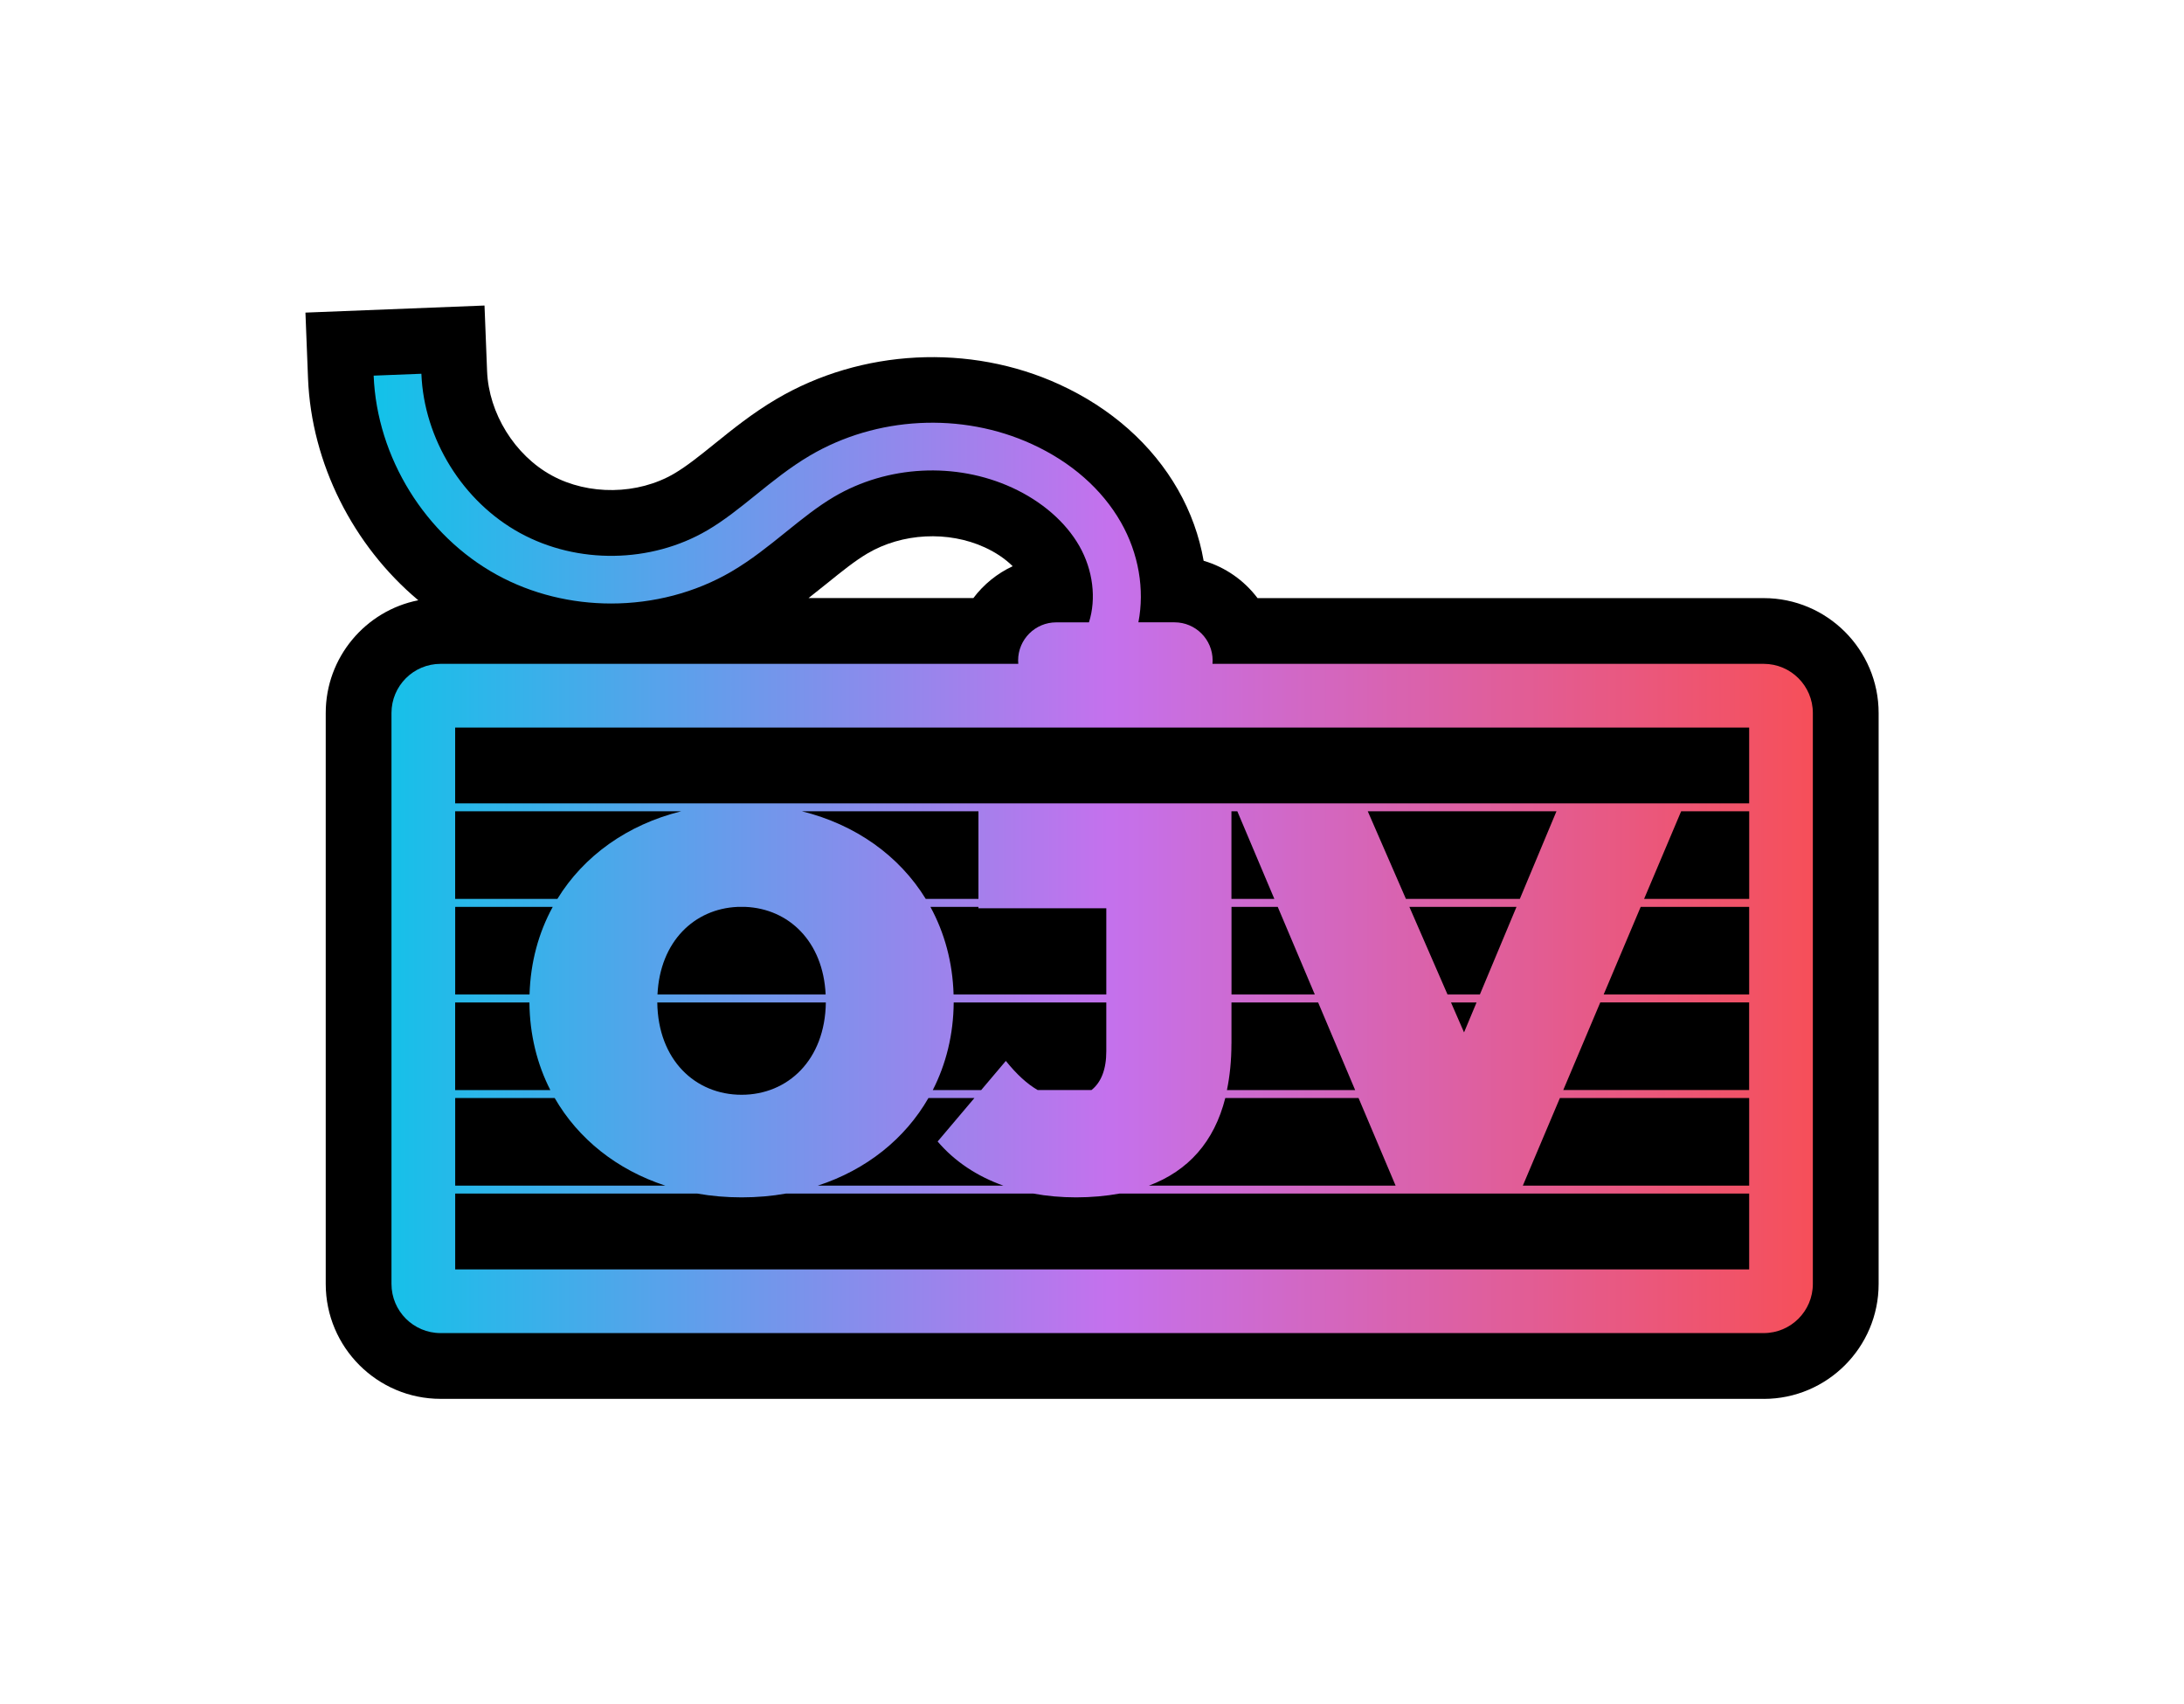 <?xml version="1.0" encoding="UTF-8"?><svg id="Calque_1" xmlns="http://www.w3.org/2000/svg" xmlns:xlink="http://www.w3.org/1999/xlink" viewBox="0 0 558.72 435.9"><defs><style>.cls-1{fill:url(#Dégradé_sans_nom_16);}</style><linearGradient id="Dégradé_sans_nom_16" x1="95.6" y1="218.27" x2="463.77" y2="218.27" gradientUnits="userSpaceOnUse"><stop offset="0" stop-color="#12c2e9"/><stop offset=".51" stop-color="#c471ed"/><stop offset="1" stop-color="#f64f59"/></linearGradient></defs><path d="m451.2,169.77h-141.02c.03-.28.04-.57.04-.86,0-5.38-4.36-9.75-9.75-9.75h-9.24c1.63-8.39.08-17.6-4.48-25.59-4.84-8.47-12.7-15.38-22.74-19.98-18.01-8.25-39.8-7.12-56.86,2.95-5.02,2.96-9.46,6.54-13.76,10.01-4.18,3.37-8.14,6.56-12.44,9.08-14.43,8.45-33.24,8.72-47.91.69-14.67-8.03-24.58-24.02-25.24-40.73l-12.21.48c.83,20.91,13.22,40.92,31.58,50.97,8.91,4.88,19.04,7.31,29.17,7.31,10.74,0,21.49-2.73,30.78-8.17,5.09-2.98,9.59-6.61,13.93-10.11,4.14-3.34,8.05-6.49,12.3-9,13.67-8.07,31.13-8.97,45.56-2.36,7.59,3.48,13.7,8.78,17.21,14.93,3.51,6.15,4.39,13.5,2.46,19.53h-8.37c-5.38,0-9.75,4.36-9.75,9.75,0,.29.02.58.04.86H112.72c-6.94,0-12.57,5.63-12.57,12.57v146.02c0,6.94,5.63,12.57,12.57,12.57h338.48c6.94,0,12.57-5.63,12.57-12.57v-146.02c0-6.94-5.63-12.57-12.57-12.57Zm-3.72,16.3v19.39H116.44v-19.39h331.04Zm-182,92.72c-2.72-1.57-5.4-4.03-8.16-7.46l-6.31,7.46h-12.38c3.39-6.63,5.29-14.2,5.35-22.41h39.04v12.47c0,4.65-1.32,7.98-3.79,9.93h-13.75Zm-97.32-22.41h43.11c-.19,14.71-9.72,23.61-21.56,23.61s-21.37-8.9-21.56-23.61Zm20.55-24.44h2.01c11.05.48,19.86,8.81,20.5,22.41h-43.02c.65-13.6,9.45-21.93,20.5-22.41Zm94.31.36v22.04h-39.07c-.24-8.24-2.33-15.81-5.93-22.41h12.29v.36h32.71Zm32.02-.36h11.84l9.48,22.41h-21.31v-22.41Zm0,34.99v-10.55h22.17l9.47,22.41h-32.8c.74-3.6,1.15-7.53,1.15-11.86Zm56.16-10.55h6.54l-3.2,7.66-3.34-7.66Zm-.89-2.04l-9.76-22.41h27.41l-9.37,22.41h-8.28Zm-10.64-24.44l-9.76-22.41h48.27l-9.37,22.41h-29.15Zm-43.13-22.41l9.47,22.41h-10.98v-22.41h1.5Zm-66.23,22.41h-13.48c-6.75-11-17.89-18.99-31.67-22.41h45.15v22.41Zm-107.73,0h-26.14v-22.41h57.82c-13.78,3.42-24.92,11.41-31.67,22.41Zm-1.18,2.04c-3.61,6.59-5.69,14.16-5.93,22.41h-19.02v-22.41h24.96Zm-5.96,24.44c.07,8.21,1.96,15.78,5.35,22.41h-24.35v-22.41h19Zm6.46,24.44c6.03,10.47,15.94,18.37,28.31,22.41h-53.76v-22.41h25.45Zm95.63,0h11.75l-9.41,11.12c4.36,5.11,10.09,8.9,16.82,11.29h-47.48c12.38-4.03,22.28-11.93,28.31-22.41Zm75.92,0h34.1l9.48,22.41h-63.11c10.09-3.79,16.71-11.22,19.54-22.41Zm85.61,0h48.42v22.41h-57.9l9.48-22.41Zm.86-2.04l9.47-22.41h38.08v22.41h-47.56Zm10.34-24.44l9.47-22.41h27.75v22.41h-37.22Zm10.34-24.44l9.48-22.41h17.41v22.41h-26.89Zm-304.15,94.75v-19.39h61.94c3.63.64,7.41.97,11.33.97s7.7-.33,11.33-.97h63.31c3.47.64,7.14.97,10.97.97s7.67-.35,11.08-.97h161.07v19.39H116.44Z"/><path d="m451.2,357.76H112.72c-16.2,0-29.39-13.18-29.39-29.39v-146.02c0-14.25,10.2-26.17,23.68-28.83-16.65-13.96-27.35-34.98-28.21-56.77l-.66-16.8,45.81-1.81.66,16.8c.43,10.76,7.06,21.47,16.51,26.64,9.45,5.17,22.05,4.99,31.34-.45,3.22-1.89,6.54-4.56,10.38-7.66,4.54-3.66,9.69-7.82,15.77-11.4,21.73-12.82,49.47-14.26,72.41-3.75,13.25,6.07,23.74,15.38,30.34,26.93,3.27,5.73,5.47,11.89,6.56,18.17,5.57,1.63,10.38,5.03,13.79,9.55h129.5c16.2,0,29.39,13.18,29.39,29.39v146.02c0,16.2-13.18,29.39-29.39,29.39Zm-244.35-204.8h42.16c2.62-3.48,6.07-6.29,10.06-8.15-1.86-1.85-4.33-3.53-7.15-4.82-9.36-4.29-21.14-3.68-30.01,1.56-3.19,1.88-6.48,4.53-10.28,7.6-1.52,1.23-3.12,2.51-4.79,3.81Z"/><path class="cls-1" d="m451.2,169.77h-141.02c.03-.28.04-.57.04-.86,0-5.38-4.36-9.75-9.75-9.75h-9.24c1.63-8.39.08-17.6-4.48-25.59-4.84-8.47-12.7-15.38-22.74-19.98-18.01-8.25-39.8-7.12-56.86,2.95-5.02,2.96-9.46,6.54-13.76,10.01-4.18,3.37-8.14,6.56-12.44,9.08-14.43,8.45-33.24,8.72-47.91.69-14.67-8.03-24.58-24.02-25.24-40.73l-12.21.48c.83,20.91,13.22,40.92,31.58,50.97,8.91,4.88,19.04,7.31,29.17,7.31,10.74,0,21.49-2.73,30.78-8.17,5.09-2.98,9.59-6.61,13.93-10.11,4.14-3.34,8.05-6.49,12.3-9,13.67-8.07,31.13-8.97,45.56-2.36,7.59,3.48,13.7,8.78,17.21,14.93,3.51,6.15,4.39,13.5,2.46,19.53h-8.37c-5.38,0-9.75,4.36-9.75,9.75,0,.29.02.58.04.86H112.72c-6.94,0-12.57,5.63-12.57,12.57v146.02c0,6.94,5.63,12.57,12.57,12.57h338.48c6.94,0,12.57-5.63,12.57-12.57v-146.02c0-6.94-5.63-12.57-12.57-12.57Zm-3.72,16.3v19.39H116.44v-19.39h331.04Zm-182,92.72c-2.72-1.57-5.4-4.03-8.16-7.46l-6.31,7.46h-12.38c3.39-6.63,5.29-14.2,5.35-22.41h39.04v12.47c0,4.65-1.32,7.98-3.79,9.93h-13.75Zm-97.32-22.41h43.11c-.19,14.71-9.72,23.61-21.56,23.61s-21.37-8.9-21.56-23.61Zm20.55-24.44h2.01c11.05.48,19.86,8.81,20.5,22.41h-43.02c.65-13.6,9.45-21.93,20.5-22.41Zm94.31.36v22.04h-39.07c-.24-8.24-2.33-15.81-5.93-22.41h12.29v.36h32.71Zm32.02-.36h11.84l9.48,22.41h-21.31v-22.41Zm0,34.99v-10.55h22.17l9.47,22.41h-32.8c.74-3.6,1.15-7.53,1.15-11.86Zm56.16-10.55h6.54l-3.2,7.66-3.34-7.66Zm-.89-2.04l-9.76-22.41h27.41l-9.37,22.41h-8.28Zm-10.64-24.44l-9.76-22.41h48.27l-9.37,22.41h-29.15Zm-43.13-22.41l9.47,22.41h-10.98v-22.41h1.5Zm-66.23,22.41h-13.48c-6.75-11-17.89-18.99-31.67-22.41h45.15v22.41Zm-107.73,0h-26.14v-22.41h57.82c-13.78,3.42-24.92,11.41-31.67,22.41Zm-1.18,2.04c-3.61,6.59-5.69,14.16-5.93,22.41h-19.02v-22.41h24.96Zm-5.96,24.44c.07,8.21,1.96,15.78,5.35,22.41h-24.35v-22.41h19Zm6.46,24.44c6.03,10.47,15.94,18.37,28.31,22.41h-53.76v-22.41h25.45Zm95.63,0h11.75l-9.41,11.12c4.36,5.11,10.09,8.9,16.82,11.29h-47.48c12.38-4.03,22.28-11.93,28.31-22.41Zm75.92,0h34.1l9.48,22.41h-63.11c10.09-3.79,16.71-11.22,19.54-22.41Zm85.61,0h48.42v22.41h-57.9l9.48-22.41Zm.86-2.04l9.47-22.41h38.08v22.41h-47.56Zm10.34-24.44l9.47-22.41h27.75v22.41h-37.22Zm10.34-24.44l9.48-22.41h17.41v22.41h-26.89Zm-304.15,94.75v-19.39h61.94c3.63.64,7.41.97,11.33.97s7.7-.33,11.33-.97h63.31c3.47.64,7.14.97,10.97.97s7.67-.35,11.08-.97h161.07v19.39H116.44Z"/></svg>